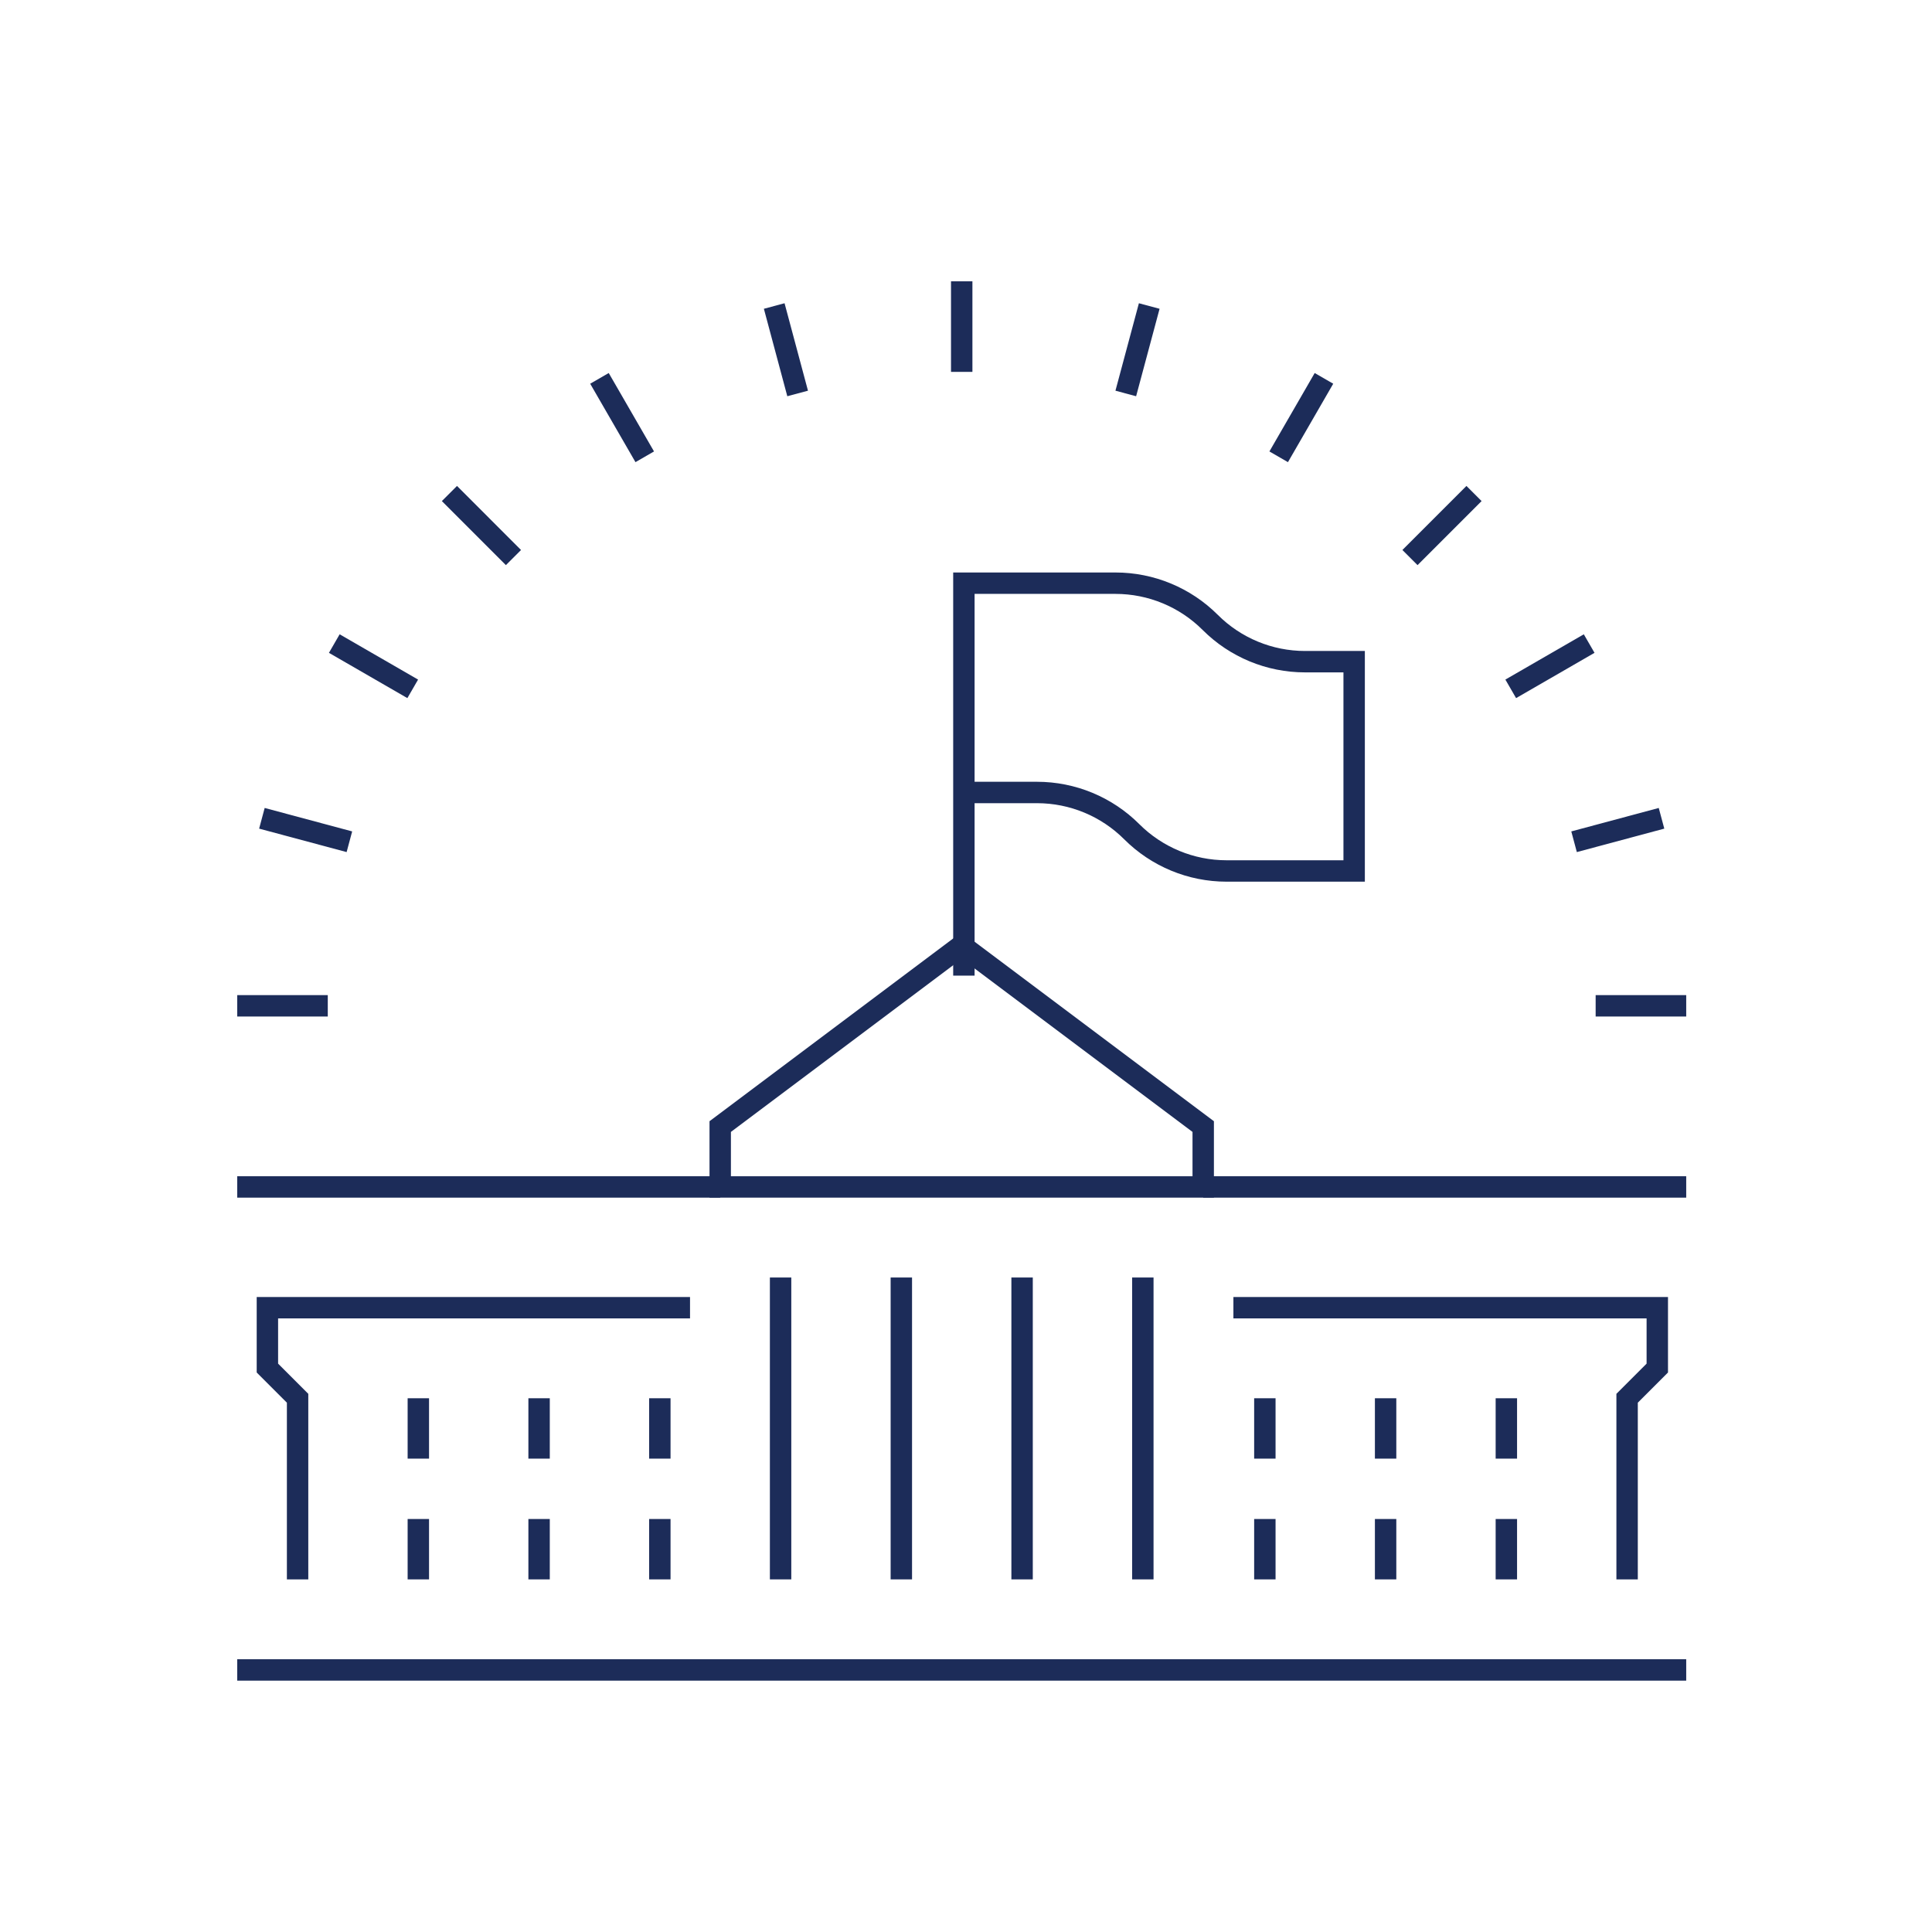 <?xml version="1.0" encoding="utf-8"?>
<!-- Generator: Adobe Illustrator 25.4.1, SVG Export Plug-In . SVG Version: 6.00 Build 0)  -->
<svg version="1.1" id="Vrstva_1" xmlns="http://www.w3.org/2000/svg" xmlns:xlink="http://www.w3.org/1999/xlink" x="0px" y="0px"
	 width="64px" height="64px" viewBox="0 0 64 64" enable-background="new 0 0 64 64" xml:space="preserve">
<g>
	
		<line fill="none" stroke="#1C2C59" stroke-width="0.709" stroke-miterlimit="10" x1="25.858" y1="42.319" x2="25.858" y2="52.319"/>
	
		<line fill="none" stroke="#1C2C59" stroke-width="0.709" stroke-miterlimit="10" x1="29.858" y1="42.319" x2="29.858" y2="52.319"/>
	
		<line fill="none" stroke="#1C2C59" stroke-width="0.709" stroke-miterlimit="10" x1="33.858" y1="42.319" x2="33.858" y2="52.319"/>
	<line fill="none" stroke="#1C2C59" stroke-width="0.709" stroke-miterlimit="10" x1="41.9" y1="46.319" x2="41.9" y2="48.319"/>
	<line fill="none" stroke="#1C2C59" stroke-width="0.709" stroke-miterlimit="10" x1="45.9" y1="46.319" x2="45.9" y2="48.319"/>
	<line fill="none" stroke="#1C2C59" stroke-width="0.709" stroke-miterlimit="10" x1="41.9" y1="50.319" x2="41.9" y2="52.319"/>
	<line fill="none" stroke="#1C2C59" stroke-width="0.709" stroke-miterlimit="10" x1="45.9" y1="50.319" x2="45.9" y2="52.319"/>
	<line fill="none" stroke="#1C2C59" stroke-width="0.709" stroke-miterlimit="10" x1="49.9" y1="46.319" x2="49.9" y2="48.319"/>
	<line fill="none" stroke="#1C2C59" stroke-width="0.709" stroke-miterlimit="10" x1="49.9" y1="50.319" x2="49.9" y2="52.319"/>
	<polyline fill="none" stroke="#1C2C59" stroke-width="0.709" stroke-miterlimit="10" points="40.858,43.319 54.9,43.319 
		54.9,45.319 53.9,46.319 53.9,52.319 	"/>
	
		<line fill="none" stroke="#1C2C59" stroke-width="0.709" stroke-miterlimit="10" x1="37.858" y1="42.319" x2="37.858" y2="52.319"/>
	<polyline fill="none" stroke="#1C2C59" stroke-width="0.709" stroke-miterlimit="10" points="9.858,52.319 9.858,46.319 
		8.858,45.319 8.858,43.319 22.858,43.319 	"/>
	
		<line fill="none" stroke="#1C2C59" stroke-width="0.709" stroke-miterlimit="10" x1="21.858" y1="46.319" x2="21.858" y2="48.319"/>
	
		<line fill="none" stroke="#1C2C59" stroke-width="0.709" stroke-miterlimit="10" x1="17.858" y1="46.319" x2="17.858" y2="48.319"/>
	
		<line fill="none" stroke="#1C2C59" stroke-width="0.709" stroke-miterlimit="10" x1="21.858" y1="50.319" x2="21.858" y2="52.319"/>
	
		<line fill="none" stroke="#1C2C59" stroke-width="0.709" stroke-miterlimit="10" x1="17.858" y1="50.319" x2="17.858" y2="52.319"/>
	
		<line fill="none" stroke="#1C2C59" stroke-width="0.709" stroke-miterlimit="10" x1="13.858" y1="46.319" x2="13.858" y2="48.319"/>
	
		<line fill="none" stroke="#1C2C59" stroke-width="0.709" stroke-miterlimit="10" x1="13.858" y1="50.319" x2="13.858" y2="52.319"/>
	
		<line fill="none" stroke="#1C2C59" stroke-width="0.709" stroke-miterlimit="10" x1="7.858" y1="39.319" x2="23.858" y2="39.319"/>
	<polygon fill="none" stroke="#1C2C59" stroke-width="0.709" stroke-miterlimit="10" points="39.858,39.319 23.858,39.319 
		23.858,37.319 31.858,31.319 39.858,37.319 	"/>
	
		<line fill="none" stroke="#1C2C59" stroke-width="0.709" stroke-miterlimit="10" x1="55.858" y1="39.319" x2="39.858" y2="39.319"/>
	
		<line fill="none" stroke="#1C2C59" stroke-width="0.709" stroke-miterlimit="10" x1="7.858" y1="55.319" x2="55.858" y2="55.319"/>
	<g>
		<g>
			<path fill="none" stroke="#1C2C59" stroke-width="0.709" stroke-miterlimit="10" d="M31.93,32.319v-13h5.023
				c1.177,0,2.306,0.468,3.138,1.3l0,0c0.832,0.832,1.961,1.3,3.139,1.3h1.628v6.933H40.63c-1.177,0-2.306-0.468-3.139-1.3l0,0
				c-0.832-0.832-1.961-1.3-3.138-1.3h-2.495"/>
		</g>
	</g>
	<g>
		<g>
			
				<line fill="none" stroke="#1C2C59" stroke-width="0.709" stroke-miterlimit="10" x1="31.858" y1="9.319" x2="31.858" y2="12.319"/>
		</g>
		<g>
			
				<line fill="none" stroke="#1C2C59" stroke-width="0.709" stroke-miterlimit="10" x1="25.647" y1="10.137" x2="26.423" y2="13.034"/>
		</g>
		<g>
			
				<line fill="none" stroke="#1C2C59" stroke-width="0.709" stroke-miterlimit="10" x1="19.858" y1="12.534" x2="21.358" y2="15.132"/>
		</g>
		<g>
			
				<line fill="none" stroke="#1C2C59" stroke-width="0.709" stroke-miterlimit="10" x1="14.888" y1="16.348" x2="17.009" y2="18.47"/>
		</g>
		<g>
			
				<line fill="none" stroke="#1C2C59" stroke-width="0.709" stroke-miterlimit="10" x1="11.074" y1="21.319" x2="13.672" y2="22.819"/>
		</g>
		<g>
			
				<line fill="none" stroke="#1C2C59" stroke-width="0.709" stroke-miterlimit="10" x1="8.676" y1="27.107" x2="11.574" y2="27.884"/>
		</g>
		<g>
			
				<line fill="none" stroke="#1C2C59" stroke-width="0.709" stroke-miterlimit="10" x1="7.858" y1="33.319" x2="10.858" y2="33.319"/>
			
				<line fill="none" stroke="#1C2C59" stroke-width="0.709" stroke-miterlimit="10" x1="55.858" y1="33.319" x2="52.858" y2="33.319"/>
		</g>
		<g>
			
				<line fill="none" stroke="#1C2C59" stroke-width="0.709" stroke-miterlimit="10" x1="55.04" y1="27.107" x2="52.143" y2="27.884"/>
		</g>
		
			<line fill="none" stroke="#1C2C59" stroke-width="0.709" stroke-miterlimit="10" x1="52.643" y1="21.319" x2="50.045" y2="22.819"/>
		<g>
			
				<line fill="none" stroke="#1C2C59" stroke-width="0.709" stroke-miterlimit="10" x1="48.829" y1="16.348" x2="46.707" y2="18.47"/>
		</g>
		<g>
			
				<line fill="none" stroke="#1C2C59" stroke-width="0.709" stroke-miterlimit="10" x1="43.858" y1="12.534" x2="42.358" y2="15.132"/>
		</g>
		<g>
			
				<line fill="none" stroke="#1C2C59" stroke-width="0.709" stroke-miterlimit="10" x1="38.07" y1="10.137" x2="37.293" y2="13.034"/>
		</g>
	</g>
</g>
<g>
</g>
<g>
</g>
<g>
</g>
<g>
</g>
<g>
</g>
<g>
</g>
<g>
</g>
<g>
</g>
<g>
</g>
<g>
</g>
<g>
</g>
</svg>
